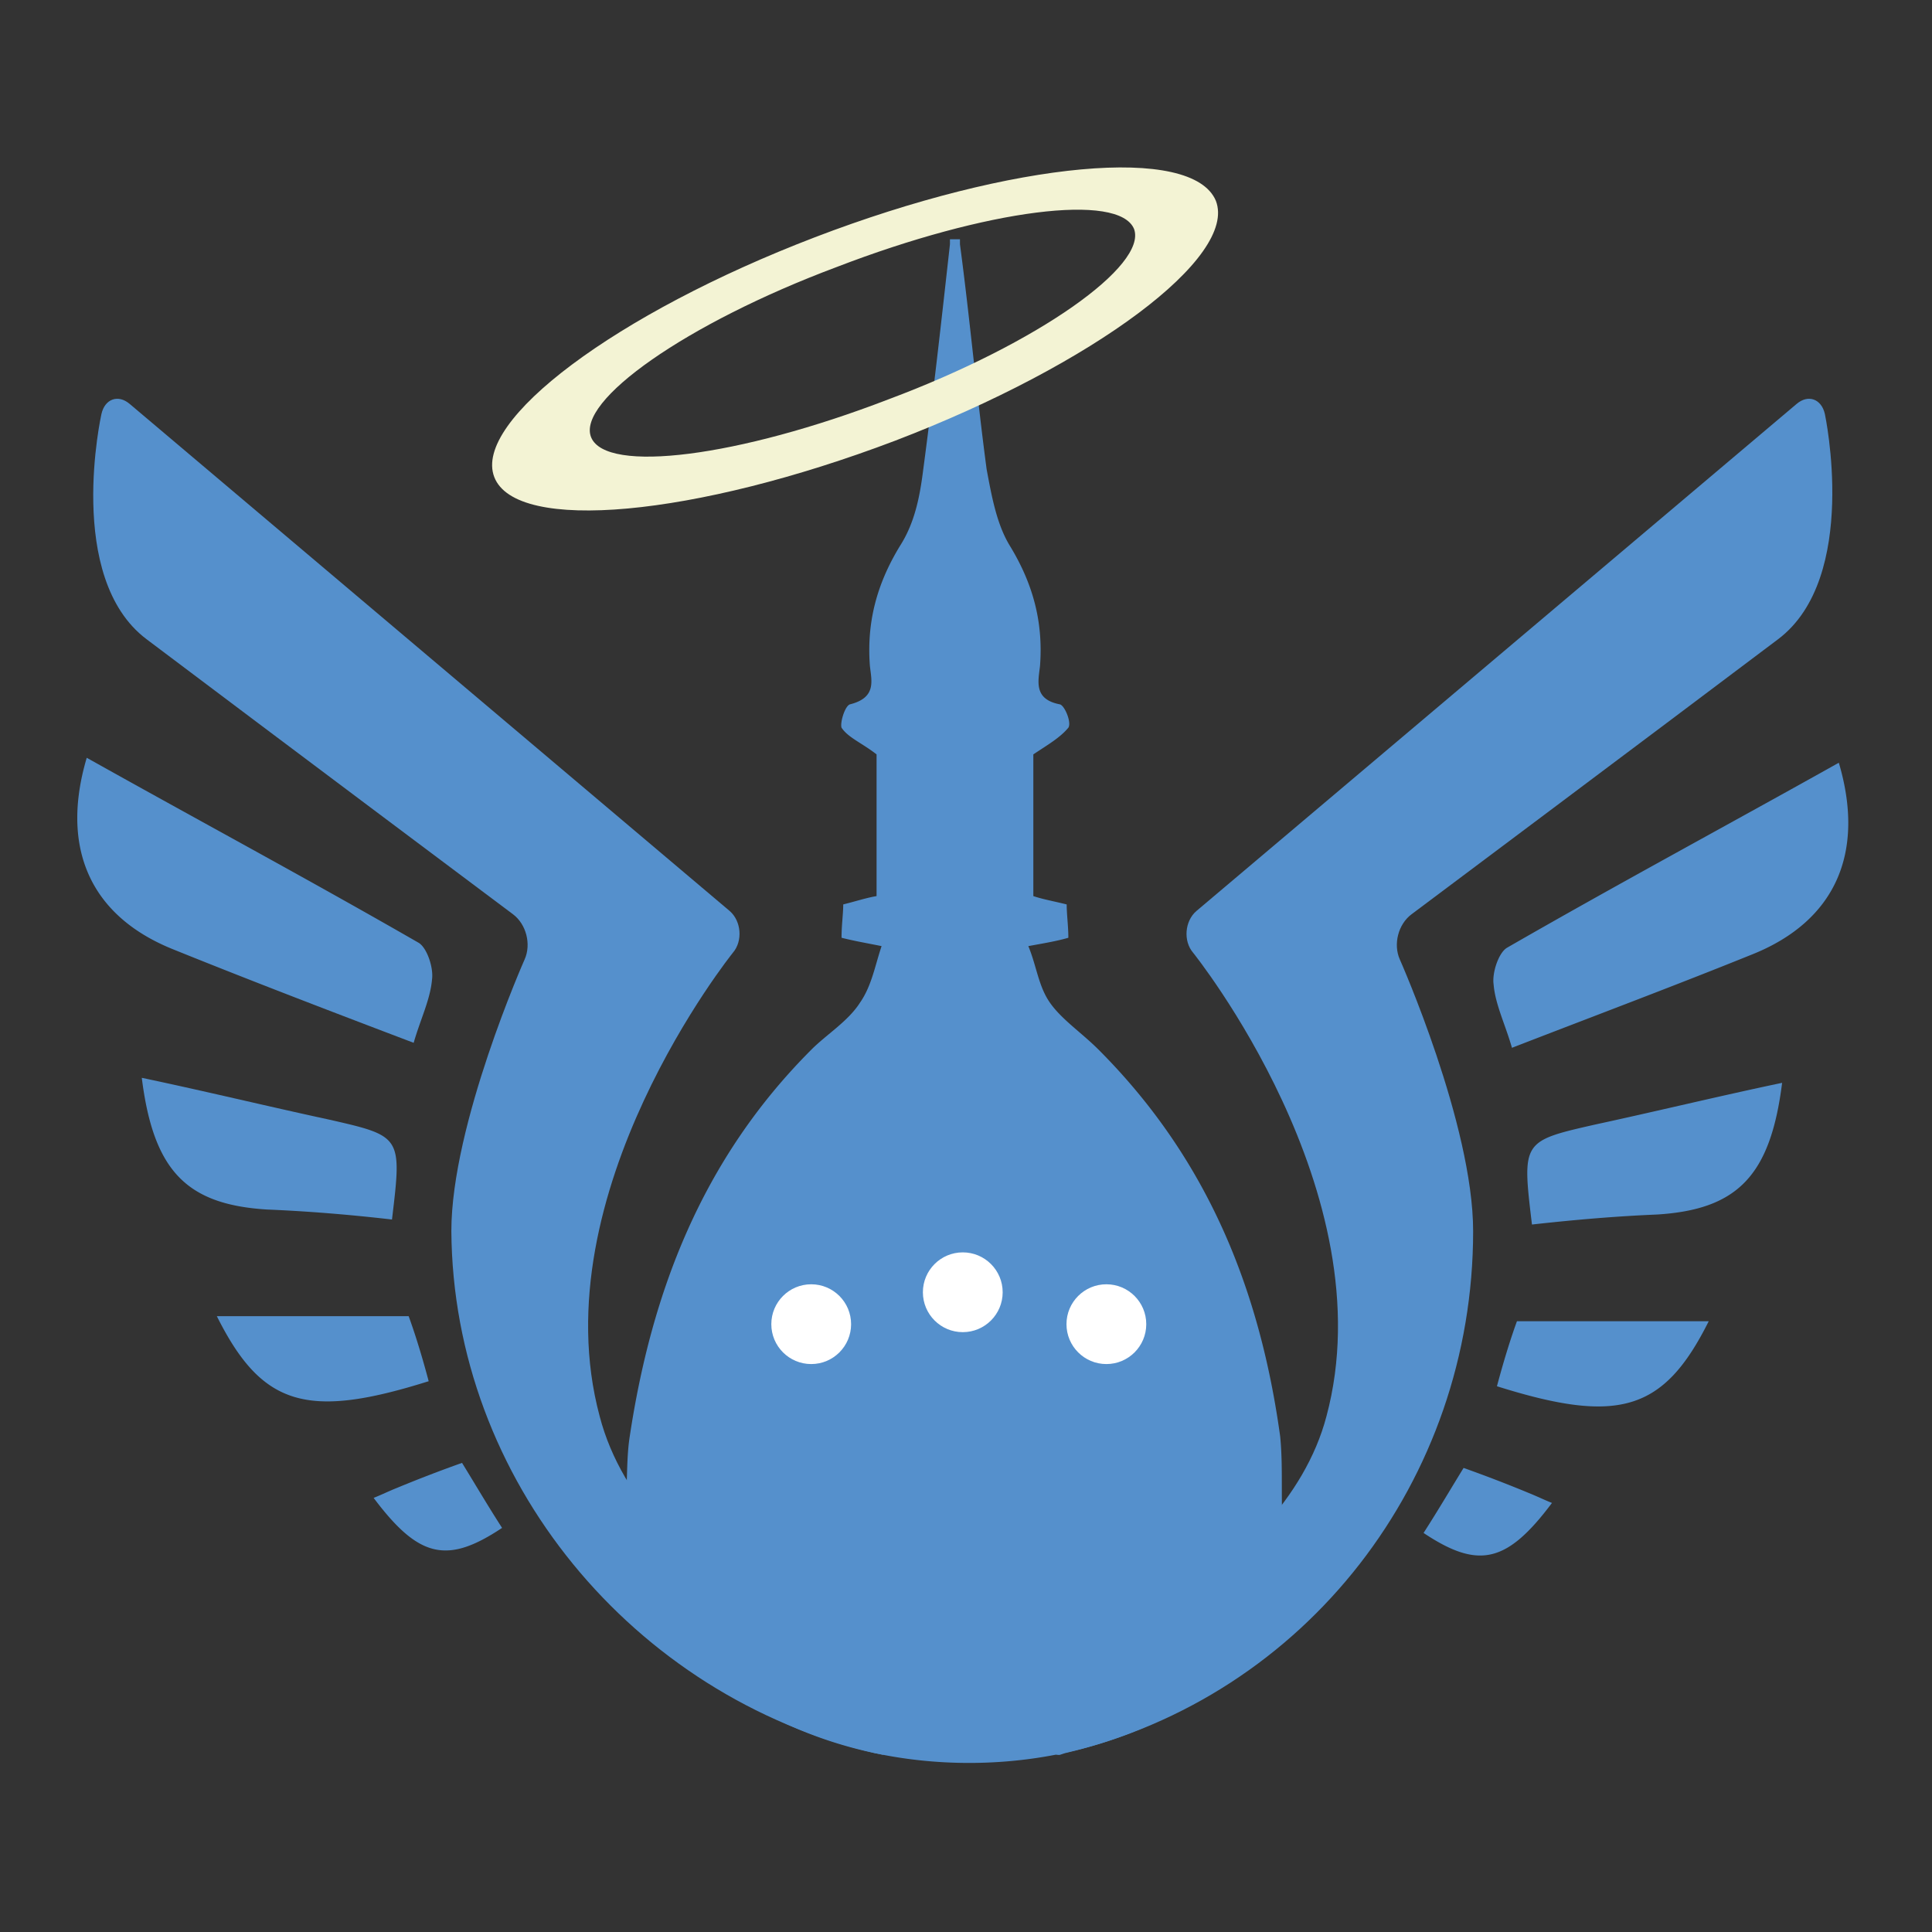 <svg height="300" viewBox="0 0 300 300" width="300" xmlns="http://www.w3.org/2000/svg"><rect x="0" y="0" width="300" height="300" fill="#333333" stroke="none"/><g fill="none" transform="translate(12 26)"><g fill="#5590cc"><path d="M271.365 38.286c-.518-2.331-2.589-3.108-4.4-1.554l-93.186 78.728c-1.812 1.553-2.07 4.661-.517 6.474 0 0 30.026 37.292 20.707 71.995-6.73 25.638-43.486 39.881-43.486 39.881-2.33 1.036-3.624 3.367-2.847 5.439.776 2.072 2.847 7.51 4.918 7.251l.776-.259c37.533-8.805 63.418-42.471 63.418-81.058 0-16.575-11.39-42.213-11.39-42.213-1.035-2.33-.258-5.439 1.813-6.992 0 0 37.015-27.71 56.946-42.731 12.683-9.582 7.248-34.961 7.248-34.961z"/><path d="M222.776 136.703c-1.036-3.624-2.59-6.73-2.849-9.837-.259-1.812.777-4.919 2.072-5.695 17.09-9.838 34.44-19.157 51.532-28.735 4.143 13.979-.518 24.593-13.466 29.77-12.17 4.919-24.6 9.579-37.29 14.497zm3.107 27.441c-1.554-12.944-1.554-12.944 9.84-15.532 9.582-2.071 19.163-4.401 29.003-6.472-1.812 14.497-6.991 19.674-19.421 20.45-6.215.26-12.43.777-19.422 1.554zm-5.438 25.111c1.036-3.883 2.072-7.249 3.107-10.096h29.78c-6.992 13.98-13.983 16.05-32.887 10.096zm-11.394 22.781c2.33-3.624 4.143-6.73 6.215-10.096a209.757 209.757 0 0 1 10.1 3.883c1.294.518 2.33 1.035 3.624 1.553-6.991 9.32-11.394 10.355-19.94 4.66zm-22.27-15.015c-3.108-22.522-11.135-42.973-28.226-60.059-2.59-2.589-5.698-4.66-7.51-7.248-1.813-2.59-2.072-5.696-3.367-8.802 2.849-.518 4.403-.777 6.215-1.295 0-1.812-.259-3.624-.259-5.177-2.071-.518-3.625-.777-5.179-1.294V91.14c2.33-1.553 4.144-2.589 5.438-4.142.518-.776-.518-3.365-1.294-3.624-4.144-.777-3.367-3.624-3.108-5.954.518-6.731-1.036-12.685-4.661-18.64-2.072-3.365-2.849-7.766-3.626-11.908-1.553-11.649-2.59-23.298-4.143-34.948v-.776h-1.554v.776c-1.294 11.65-2.59 23.3-4.143 34.948-.518 4.142-1.295 8.284-3.625 11.909-3.626 5.954-5.18 11.908-4.661 18.639.259 2.33 1.035 4.918-3.108 5.954-.777.259-1.554 2.848-1.295 3.624 1.036 1.553 3.108 2.33 5.438 4.142v22.005c-1.553.258-3.107.776-5.179 1.294 0 1.553-.259 3.106-.259 5.177 2.072.518 3.626.777 6.215 1.295-1.036 3.106-1.553 6.213-3.366 8.802-1.813 2.847-5.18 4.918-7.51 7.248-17.09 17.086-24.86 37.796-28.226 60.06-.777 4.918 0 10.354-1.554 15.273H187.3c-.518-4.919 0-10.096-.518-15.274z"/><path d="M3.752 38.285c.517-2.33 2.587-3.107 4.398-1.553l93.147 78.719c1.81 1.553 2.07 4.66.517 6.473 0 0-30.014 37.288-20.7 71.986 6.987 26.93 45.28 40.654 45.28 40.654 2.33.777 3.105 3.108 1.812 4.92-1.294 1.813-3.105 7.51-3.105 6.992l-1.294-.26c-37.517-8.803-65.461-42.466-65.72-81.048 0-16.573 11.385-42.208 11.385-42.208 1.035-2.33.258-5.438-1.812-6.992 0 0-37-27.707-56.922-42.725-12.679-9.581-6.986-34.958-6.986-34.958z"/><path d="M52.234 135.928c1.036-3.623 2.59-6.73 2.849-9.835.259-1.812-.777-4.918-2.072-5.695-17.094-9.836-34.447-19.154-51.542-28.731-4.144 13.977.518 24.59 13.469 29.766 12.173 4.918 24.346 9.577 37.296 14.495zm-3.367 27.438c1.554-12.942 1.554-12.942-9.842-15.53-9.583-2.072-19.166-4.401-29.009-6.472 1.813 14.495 6.994 19.672 19.426 20.449 6.216.258 12.69.776 19.425 1.553zm5.698 25.107c-1.036-3.882-2.072-7.247-3.108-10.095H21.672c6.993 13.978 13.986 16.049 32.893 10.095zm11.396 22.778c-2.331-3.624-4.144-6.73-6.216-10.095a209.835 209.835 0 0 0-10.101 3.883c-1.295.518-2.331 1.035-3.626 1.553 6.993 9.318 11.396 10.354 19.943 4.66zm15.281-3.365c4.403 22.52 28.231 39.862 57.24 39.862 29.008 0 52.836-17.343 57.239-39.862z"/></g><path d="M114.552 10.837c-30.866 11.815-53.172 28.51-49.8 37.243 3.371 8.732 31.125 6.164 62.25-5.651 30.866-11.815 53.172-28.51 49.8-37.243-3.63-8.732-31.384-6.164-62.25 5.65zm11.413 25.17c-23.344 8.99-43.835 11.559-46.17 5.908-2.334-5.65 14.785-17.722 38.129-26.455 23.344-8.99 43.835-11.558 46.17-5.907 2.074 5.65-14.785 17.722-38.13 26.455z" fill="#f3f3d4"/><circle cx="159.797" cy="179.617" fill="#fff" r="6.194"/><circle cx="137.5" cy="174.662" fill="#fff" r="6.194"/><circle cx="113.964" cy="179.617" fill="#fff" r="6.194"/></g></svg>